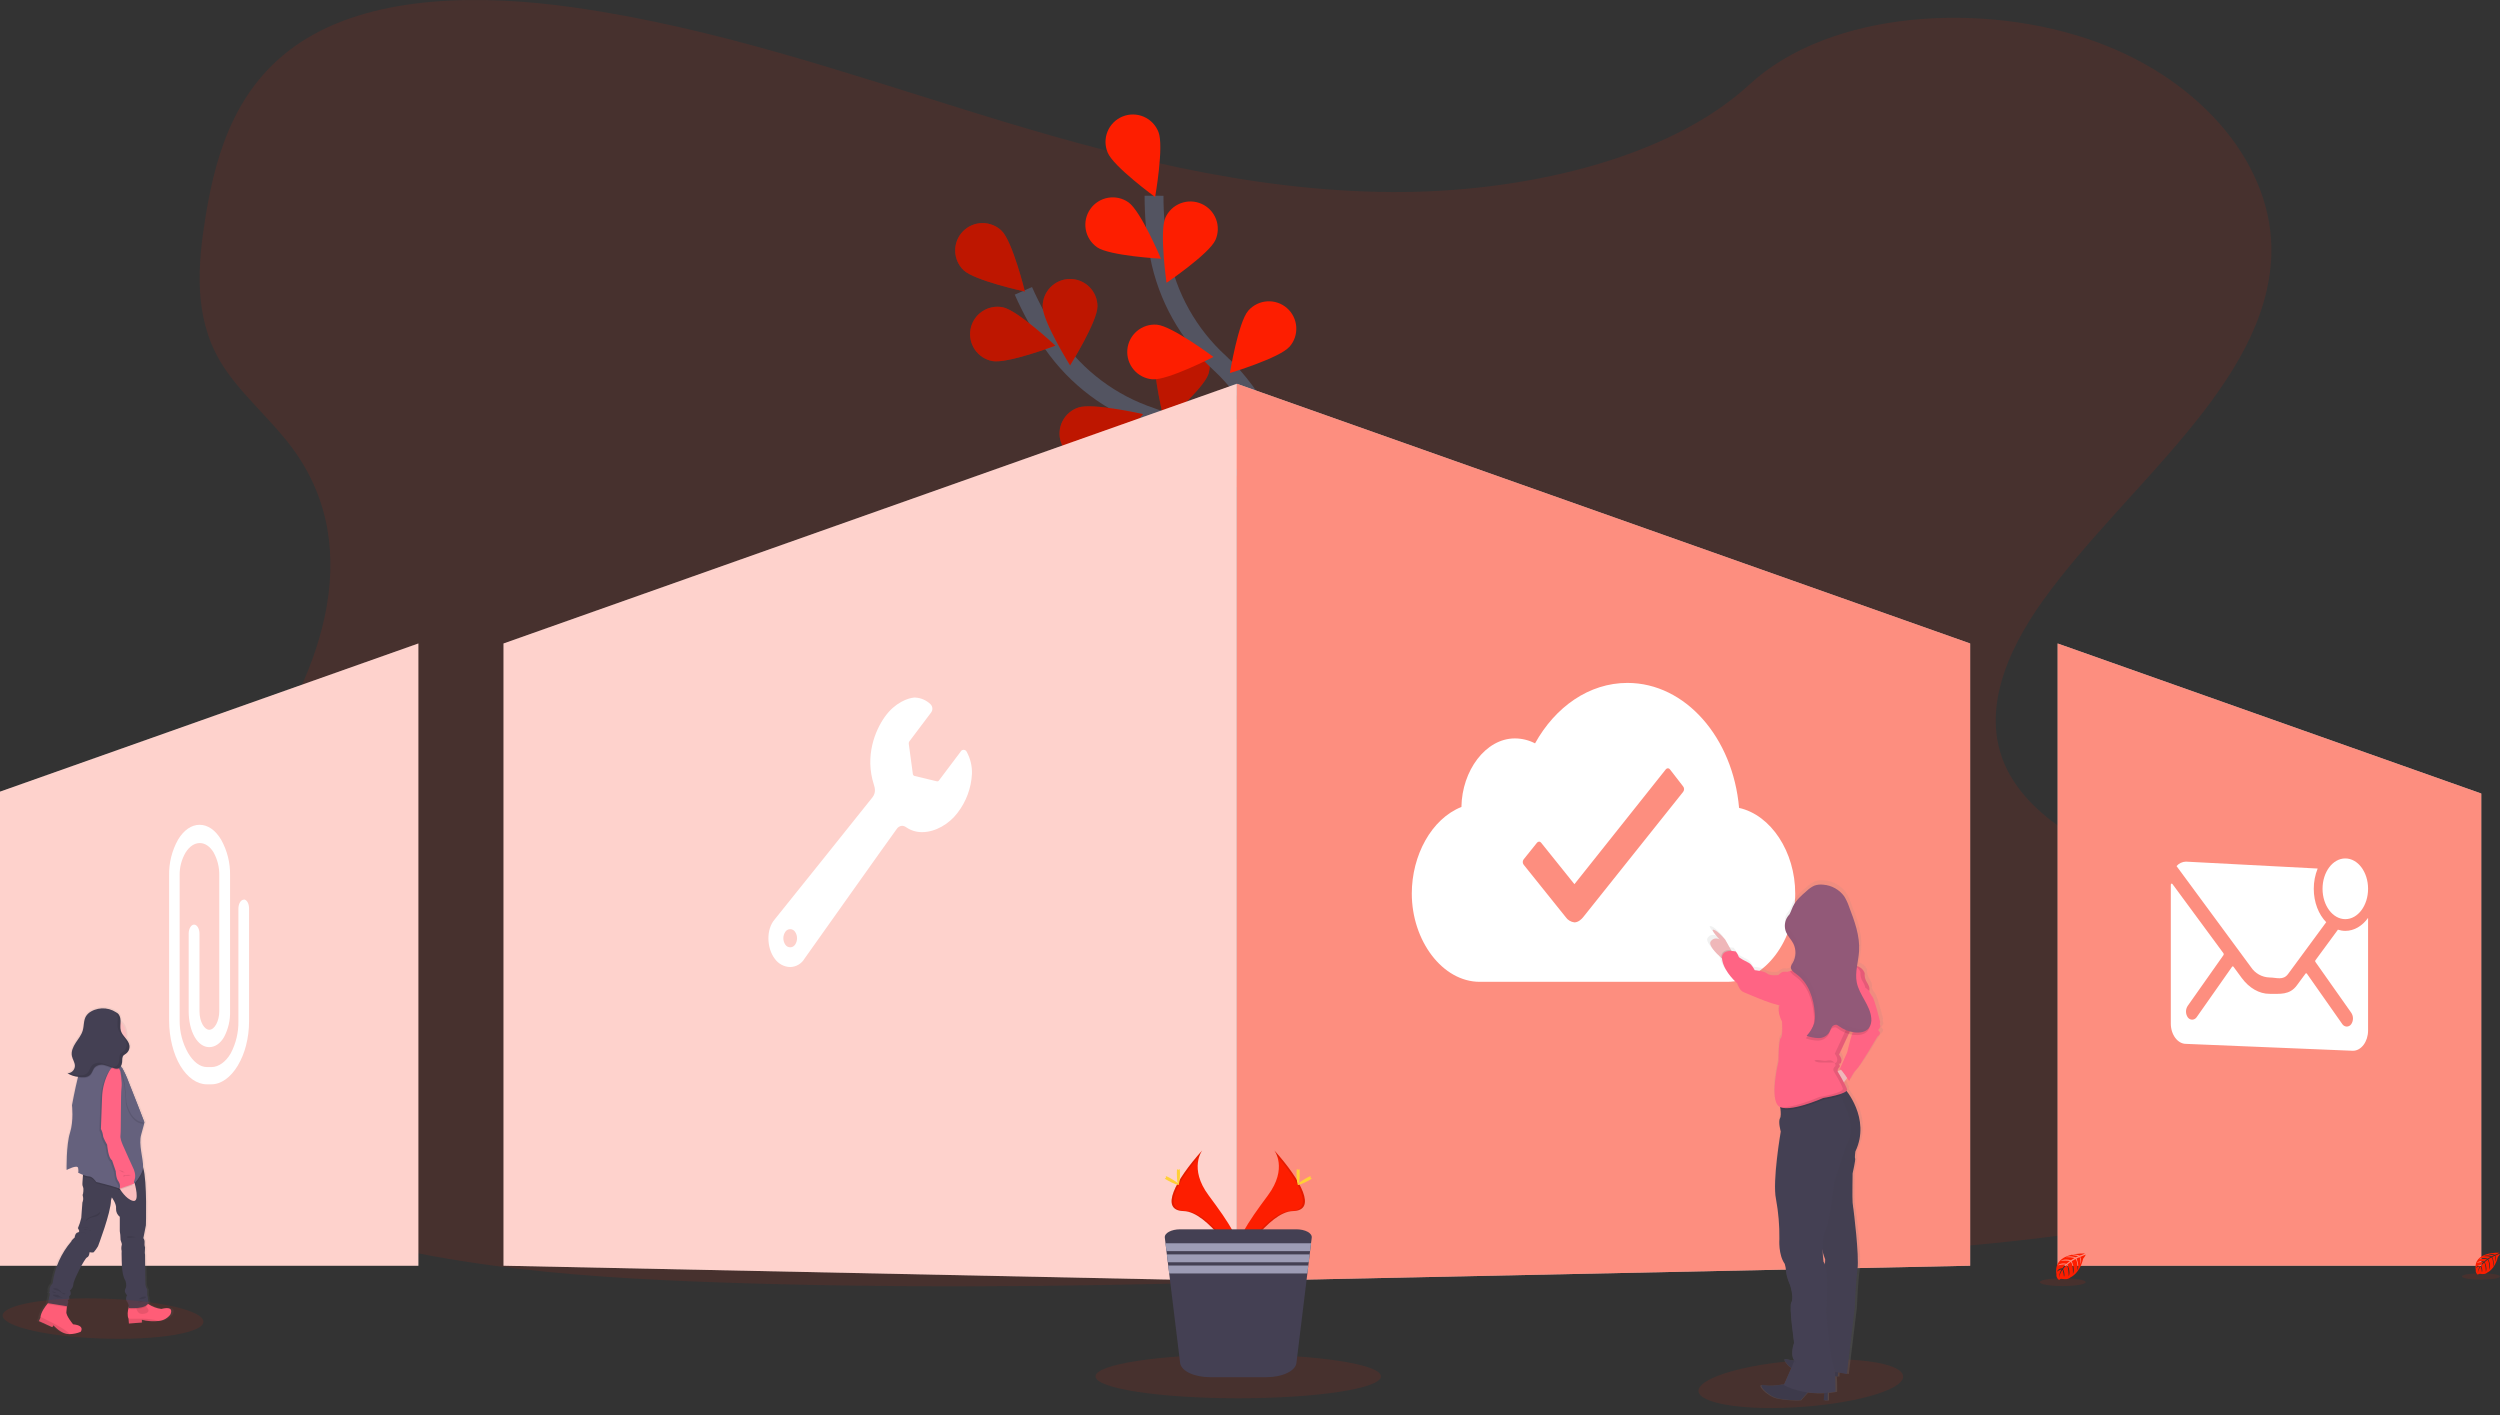<svg width="265" height="150" viewBox="0 0 265 150" fill="none" xmlns="http://www.w3.org/2000/svg">
<rect x="0" y="0" width="265" height="150" fill="#333333" stroke="none"/>
<g clip-path="url(#clip0)">
<path opacity="0.1" d="M147.538 20.357C132.249 20.269 117.594 16.362 103.584 12.036C89.574 7.71 75.688 2.891 60.714 0.773C51.083 -0.583 40.108 -0.542 32.488 4.087C25.156 8.542 22.931 15.979 21.806 22.858C20.957 28.033 20.518 33.469 23.299 38.229C25.229 41.533 28.579 44.268 30.929 47.421C39.101 58.388 33.857 72.284 25.561 83.388C21.657 88.598 17.129 93.587 14.162 99.102C11.195 104.616 9.914 110.889 12.759 116.372C15.579 121.808 22.084 125.785 29.092 128.525C43.327 134.086 59.972 135.372 76.183 135.935C112.078 137.185 148.089 135.394 184.003 133.605C197.296 132.942 210.645 132.273 223.684 130.189C230.926 129.028 238.39 127.278 243.572 123.372C250.16 118.409 251.624 110.245 246.988 104.34C239.219 94.432 218.348 92.428 212.829 81.727C209.789 75.834 212.599 69.122 216.674 63.49C225.414 51.41 240.291 40.635 240.759 27.059C241.081 17.734 233.581 8.584 222.227 4.45C210.311 0.102 193.987 1.078 185.467 8.935C176.703 17.024 161.048 20.435 147.538 20.357Z" fill="#FD1E00"/>
<path d="M138.844 59.521C138.844 59.521 132.139 47.64 122.037 44.217C117.792 42.807 114.119 40.059 111.568 36.385C110.37 34.631 109.336 32.772 108.479 30.829" stroke="#535461" stroke-width="2" stroke-miterlimit="10"/>
<path d="M102.13 28.633C103.279 29.75 108.64 30.905 108.64 30.905C108.64 30.905 107.325 25.583 106.175 24.465C105.623 23.929 104.88 23.634 104.109 23.646C103.339 23.657 102.605 23.974 102.069 24.526C101.532 25.079 101.237 25.822 101.249 26.592C101.26 27.363 101.577 28.096 102.13 28.633V28.633Z" fill="#FD1E00"/>
<path d="M105.172 38.271C106.746 38.583 111.875 36.639 111.875 36.639C111.875 36.639 107.856 32.881 106.292 32.569C105.536 32.42 104.752 32.578 104.112 33.008C103.472 33.438 103.03 34.104 102.881 34.86C102.733 35.616 102.891 36.4 103.32 37.04C103.75 37.68 104.416 38.122 105.172 38.271V38.271Z" fill="#FD1E00"/>
<path d="M116.201 48.687C117.716 48.163 121.162 43.898 121.162 43.898C121.162 43.898 115.818 42.678 114.303 43.2C113.938 43.32 113.6 43.512 113.31 43.765C113.019 44.017 112.782 44.325 112.611 44.669C112.44 45.014 112.34 45.389 112.316 45.773C112.292 46.157 112.344 46.542 112.47 46.906C112.595 47.27 112.792 47.605 113.049 47.891C113.305 48.178 113.616 48.411 113.963 48.577C114.31 48.743 114.687 48.838 115.071 48.857C115.455 48.876 115.839 48.818 116.201 48.687V48.687Z" fill="#FD1E00"/>
<path d="M126.332 54.694C127.913 54.433 132.029 50.81 132.029 50.81C132.029 50.81 126.968 48.702 125.385 48.963C124.625 49.088 123.946 49.511 123.497 50.137C123.048 50.763 122.867 51.542 122.992 52.302C123.118 53.062 123.54 53.741 124.167 54.19C124.793 54.638 125.572 54.82 126.332 54.694Z" fill="#FD1E00"/>
<path d="M116.331 32.474C116.331 34.079 113.429 38.73 113.429 38.73C113.429 38.73 110.523 34.081 110.523 32.476C110.523 31.706 110.829 30.967 111.374 30.423C111.918 29.878 112.657 29.572 113.427 29.572C114.197 29.572 114.936 29.878 115.48 30.423C116.025 30.967 116.331 31.706 116.331 32.476V32.474Z" fill="#FD1E00"/>
<path d="M128.089 39.647C127.601 41.179 123.453 44.749 123.453 44.749C123.453 44.749 122.072 39.442 122.55 37.917C122.78 37.182 123.293 36.568 123.975 36.211C124.658 35.854 125.454 35.783 126.189 36.013C126.924 36.243 127.538 36.755 127.895 37.438C128.252 38.12 128.324 38.917 128.093 39.652L128.089 39.647Z" fill="#FD1E00"/>
<path d="M138.559 48.187C138.346 49.778 134.847 54.001 134.847 54.001C134.847 54.001 132.59 49.004 132.803 47.413C132.905 46.65 133.307 45.959 133.919 45.492C134.531 45.025 135.304 44.82 136.067 44.922C136.831 45.025 137.522 45.426 137.989 46.039C138.456 46.651 138.661 47.424 138.559 48.187V48.187Z" fill="#FD1E00"/>
<path opacity="0.25" d="M102.13 28.633C103.279 29.75 108.64 30.905 108.64 30.905C108.64 30.905 107.325 25.583 106.175 24.465C105.623 23.929 104.88 23.634 104.109 23.646C103.339 23.657 102.605 23.974 102.069 24.526C101.532 25.079 101.237 25.822 101.249 26.592C101.26 27.363 101.577 28.096 102.13 28.633V28.633Z" fill="black"/>
<path opacity="0.25" d="M105.172 38.271C106.746 38.583 111.875 36.639 111.875 36.639C111.875 36.639 107.856 32.881 106.292 32.569C105.536 32.42 104.752 32.578 104.112 33.008C103.472 33.438 103.03 34.104 102.881 34.86C102.733 35.616 102.891 36.4 103.32 37.04C103.75 37.68 104.416 38.122 105.172 38.271V38.271Z" fill="black"/>
<path opacity="0.25" d="M116.201 48.687C117.716 48.163 121.162 43.898 121.162 43.898C121.162 43.898 115.818 42.678 114.303 43.2C113.938 43.32 113.6 43.512 113.31 43.765C113.019 44.017 112.782 44.325 112.611 44.669C112.44 45.014 112.34 45.389 112.316 45.773C112.292 46.157 112.344 46.542 112.47 46.906C112.595 47.27 112.792 47.605 113.049 47.891C113.305 48.178 113.616 48.411 113.963 48.577C114.31 48.743 114.687 48.838 115.071 48.857C115.455 48.876 115.839 48.818 116.201 48.687V48.687Z" fill="black"/>
<path opacity="0.25" d="M126.332 54.694C127.913 54.433 132.029 50.81 132.029 50.81C132.029 50.81 126.968 48.702 125.385 48.963C124.625 49.088 123.946 49.511 123.497 50.137C123.048 50.763 122.867 51.542 122.992 52.302C123.118 53.062 123.54 53.741 124.167 54.19C124.793 54.638 125.572 54.82 126.332 54.694Z" fill="black"/>
<path opacity="0.25" d="M116.331 32.474C116.331 34.079 113.429 38.73 113.429 38.73C113.429 38.73 110.523 34.081 110.523 32.476C110.523 31.706 110.829 30.967 111.374 30.423C111.918 29.878 112.657 29.572 113.427 29.572C114.197 29.572 114.936 29.878 115.48 30.423C116.025 30.967 116.331 31.706 116.331 32.476V32.474Z" fill="black"/>
<path opacity="0.25" d="M128.089 39.647C127.601 41.179 123.453 44.749 123.453 44.749C123.453 44.749 122.072 39.442 122.55 37.917C122.78 37.182 123.293 36.568 123.975 36.211C124.658 35.854 125.454 35.783 126.189 36.013C126.924 36.243 127.538 36.755 127.895 37.438C128.252 38.12 128.324 38.917 128.093 39.652L128.089 39.647Z" fill="black"/>
<path opacity="0.25" d="M138.559 48.187C138.346 49.778 134.847 54.001 134.847 54.001C134.847 54.001 132.59 49.004 132.803 47.413C132.905 46.65 133.307 45.959 133.919 45.492C134.531 45.025 135.304 44.82 136.067 44.922C136.831 45.025 137.522 45.426 137.989 46.039C138.456 46.651 138.661 47.424 138.559 48.187V48.187Z" fill="black"/>
<path d="M138.461 59.286C138.461 59.286 137.144 45.706 129.299 38.483C125.988 35.475 123.743 31.474 122.899 27.081C122.516 24.993 122.324 22.873 122.328 20.75" stroke="#535461" stroke-width="2" stroke-miterlimit="10"/>
<path d="M117.412 16.167C118.009 17.656 122.443 20.884 122.443 20.884C122.443 20.884 123.397 15.484 122.797 13.996C122.658 13.636 122.45 13.308 122.183 13.03C121.917 12.752 121.598 12.529 121.244 12.376C120.891 12.222 120.511 12.14 120.126 12.135C119.74 12.13 119.358 12.201 119.001 12.345C118.643 12.49 118.318 12.703 118.045 12.974C117.771 13.245 117.554 13.568 117.406 13.924C117.258 14.279 117.182 14.661 117.183 15.046C117.184 15.431 117.262 15.812 117.412 16.167Z" fill="#FD1E00"/>
<path d="M116.279 26.203C117.592 27.125 123.064 27.423 123.064 27.423C123.064 27.423 120.932 22.372 119.622 21.45C118.992 21.006 118.211 20.832 117.453 20.964C116.694 21.096 116.018 21.524 115.575 22.154C115.132 22.784 114.957 23.564 115.089 24.323C115.221 25.082 115.649 25.757 116.279 26.2V26.203Z" fill="#FD1E00"/>
<path d="M122.15 40.206C123.748 40.34 128.626 37.834 128.626 37.834C128.626 37.834 124.234 34.552 122.635 34.418C121.868 34.353 121.106 34.596 120.518 35.093C119.929 35.59 119.562 36.3 119.498 37.068C119.433 37.836 119.676 38.597 120.173 39.186C120.67 39.774 121.38 40.141 122.147 40.206H122.15Z" fill="#FD1E00"/>
<path d="M128.977 49.8C130.529 50.202 135.76 48.558 135.76 48.558C135.76 48.558 131.985 44.581 130.433 44.166C130.058 44.047 129.663 44.007 129.271 44.046C128.879 44.085 128.5 44.203 128.155 44.394C127.811 44.584 127.508 44.843 127.267 45.154C127.025 45.464 126.85 45.821 126.75 46.202C126.651 46.583 126.63 46.98 126.689 47.369C126.748 47.758 126.885 48.132 127.093 48.466C127.3 48.8 127.574 49.089 127.896 49.315C128.219 49.54 128.584 49.698 128.969 49.778L128.977 49.8Z" fill="#FD1E00"/>
<path d="M128.84 25.434C128.191 26.898 123.652 29.977 123.652 29.977C123.652 29.977 122.879 24.551 123.528 23.084C123.84 22.38 124.418 21.828 125.137 21.551C125.855 21.273 126.654 21.292 127.359 21.604C128.063 21.915 128.615 22.494 128.893 23.212C129.17 23.93 129.151 24.73 128.84 25.434V25.434Z" fill="#FD1E00"/>
<path d="M136.68 36.758C135.621 37.961 130.37 39.54 130.37 39.54C130.37 39.54 131.256 34.13 132.322 32.925C132.574 32.638 132.879 32.404 133.222 32.236C133.564 32.067 133.936 31.968 134.317 31.943C134.697 31.918 135.079 31.969 135.44 32.092C135.801 32.215 136.135 32.407 136.421 32.659C136.708 32.911 136.942 33.216 137.111 33.559C137.279 33.901 137.378 34.273 137.403 34.654C137.428 35.034 137.377 35.416 137.255 35.777C137.132 36.138 136.939 36.471 136.687 36.758H136.68Z" fill="#FD1E00"/>
<path d="M142.792 48.807C141.953 50.173 137.043 52.618 137.043 52.618C137.043 52.618 137.002 47.135 137.841 45.767C138.255 45.133 138.9 44.687 139.638 44.521C140.376 44.356 141.15 44.485 141.794 44.88C142.439 45.276 142.904 45.908 143.09 46.641C143.276 47.374 143.169 48.151 142.792 48.807V48.807Z" fill="#FD1E00"/>
<path opacity="0.1" d="M201.666 145.642C202.386 147.106 197.293 148.679 190.986 149.133C185.335 149.541 180.689 148.877 180.101 147.686C179.513 146.496 183.112 145.051 188.641 144.4C194.812 143.677 200.946 144.192 201.666 145.642Z" fill="#FD1E00"/>
<path d="M53.374 68.209L131.107 40.679V135.787L53.374 134.166V68.209Z" fill="white"/>
<path opacity="0.2" d="M53.374 68.209L131.107 40.679V135.787L53.374 134.166V68.209Z" fill="#FD1E00"/>
<path d="M0 83.915L44.346 68.209V134.166H0V83.915Z" fill="white"/>
<path opacity="0.2" d="M0 83.915L44.346 68.209V134.166H0V83.915Z" fill="#FD1E00"/>
<path d="M131.107 40.679L208.837 68.209V134.166L131.107 135.787V40.679Z" fill="white"/>
<path opacity="0.5" d="M131.107 40.679L208.837 68.209V134.166L131.107 135.787V40.679Z" fill="#FD1E00"/>
<path d="M263.014 84.113L218.109 68.209V134.166H263.014V84.113Z" fill="white"/>
<path opacity="0.5" d="M263.014 84.113L218.109 68.209V134.166H263.014V84.113Z" fill="#FD1E00"/>
<path d="M25.842 95.366C25.527 95.366 25.271 95.796 25.271 96.325V108.261C25.288 109.439 25.01 110.602 24.463 111.646C23.953 112.541 23.172 113.11 22.426 113.11H21.938C21.206 113.11 20.488 112.563 19.927 111.599C19.342 110.559 19.037 109.384 19.042 108.191V92.79C19.026 91.938 19.246 91.099 19.676 90.364C20.083 89.72 20.618 89.364 21.179 89.364C21.74 89.364 22.255 89.72 22.643 90.359C23.054 91.106 23.262 91.947 23.243 92.799V107.18C23.243 108.23 22.755 109.157 22.179 109.157C21.691 109.157 21.145 108.366 21.145 107.18V98.968C21.145 98.441 20.889 98.009 20.574 98.009C20.259 98.009 20 98.441 20 98.968V107.171C20 109.352 20.937 110.997 22.179 110.997C22.785 110.997 23.343 110.621 23.746 109.935C24.196 109.085 24.417 108.132 24.387 107.171V92.79C24.413 91.463 24.083 90.153 23.433 88.995C22.828 87.983 22.021 87.429 21.16 87.429C20.298 87.429 19.491 87.983 18.878 88.995C18.227 90.155 17.898 91.467 17.927 92.797V108.195C17.927 109.96 18.375 111.751 19.122 112.985C19.869 114.22 20.879 114.937 21.913 114.937H22.414C23.426 114.937 24.441 114.22 25.198 112.966C25.589 112.303 25.884 111.589 26.074 110.843C26.292 109.998 26.402 109.129 26.401 108.256V96.301C26.401 95.771 26.157 95.342 25.832 95.342L25.842 95.366Z" fill="white"/>
<path d="M135.079 121.942C135.079 121.942 136.526 123.836 134.41 126.693C132.295 129.55 130.548 131.966 131.256 133.742C131.256 133.742 134.447 128.435 137.043 128.374C139.639 128.313 137.934 125.134 135.079 121.942Z" fill="#FD1E00"/>
<path opacity="0.1" d="M135.079 121.942C135.205 122.126 135.304 122.326 135.374 122.538C137.907 125.514 139.256 128.291 136.821 128.362C134.552 128.428 131.832 132.483 131.18 133.508C131.2 133.591 131.225 133.672 131.256 133.752C131.256 133.752 134.447 128.445 137.043 128.384C139.64 128.323 137.934 125.134 135.079 121.942Z" fill="black"/>
<path d="M137.768 124.355C137.768 125.022 137.692 125.561 137.6 125.561C137.507 125.561 137.434 125.022 137.434 124.355C137.434 123.689 137.526 124.002 137.619 124.002C137.712 124.002 137.768 123.689 137.768 124.355Z" fill="#FFD037"/>
<path d="M138.69 125.151C138.107 125.468 137.597 125.661 137.553 125.58C137.509 125.5 137.946 125.175 138.529 124.848C139.112 124.521 138.883 124.763 138.927 124.848C138.971 124.934 139.276 124.831 138.69 125.151Z" fill="#FFD037"/>
<path d="M127.435 121.942C127.435 121.942 125.988 123.836 128.104 126.693C130.219 129.55 131.961 131.966 131.256 133.742C131.256 133.742 128.067 128.435 125.468 128.374C122.87 128.313 124.578 125.134 127.435 121.942Z" fill="#FD1E00"/>
<path opacity="0.1" d="M127.435 121.942C127.309 122.126 127.21 122.326 127.14 122.538C124.605 125.514 123.255 128.291 125.693 128.362C127.96 128.428 130.683 132.483 131.334 133.508C131.313 133.591 131.287 133.672 131.256 133.752C131.256 133.752 128.067 128.445 125.468 128.384C122.87 128.323 124.578 125.134 127.435 121.942Z" fill="black"/>
<path d="M124.746 124.355C124.746 125.022 124.819 125.561 124.912 125.561C125.005 125.561 125.08 125.022 125.08 124.355C125.08 123.689 124.985 124.002 124.895 124.002C124.805 124.002 124.746 123.689 124.746 124.355Z" fill="#FFD037"/>
<path d="M123.821 125.151C124.406 125.468 124.916 125.661 124.96 125.58C125.004 125.5 124.567 125.175 123.984 124.848C123.401 124.521 123.63 124.763 123.586 124.848C123.543 124.934 123.228 124.831 123.821 125.151Z" fill="#FFD037"/>
<path opacity="0.1" d="M131.255 148.216C139.61 148.216 146.383 147.177 146.383 145.895C146.383 144.614 139.61 143.575 131.255 143.575C122.9 143.575 116.127 144.614 116.127 145.895C116.127 147.177 122.9 148.216 131.255 148.216Z" fill="#FD1E00"/>
<path d="M139.044 131.192L138.971 131.783L138.869 132.617L138.827 132.964L138.725 133.801L138.681 134.147L138.581 134.981L137.422 144.473C137.319 145.32 135.936 145.981 134.264 145.981H128.25C126.579 145.981 125.198 145.32 125.093 144.473L123.934 134.981L123.831 134.147L123.79 133.801L123.687 132.964L123.643 132.617L123.543 131.783L123.47 131.192C123.411 130.704 124.161 130.306 125.107 130.306H137.41C138.356 130.306 139.103 130.712 139.044 131.192Z" fill="#444053"/>
<path d="M138.971 131.783L138.868 132.617H123.643L123.543 131.783H138.971Z" fill="#9D9CB5"/>
<path d="M138.827 132.966L138.725 133.801H123.789L123.687 132.966H138.827Z" fill="#9D9CB5"/>
<path d="M138.681 134.149L138.581 134.984H123.934L123.831 134.149H138.681Z" fill="#9D9CB5"/>
<path d="M101.845 79.653L99.514 82.749C99.495 82.778 99.468 82.8 99.435 82.814C99.403 82.827 99.368 82.831 99.334 82.825L96.926 82.249C96.88 82.232 96.84 82.202 96.811 82.163C96.782 82.124 96.764 82.078 96.76 82.029L96.33 78.84C96.317 78.755 96.337 78.668 96.386 78.596L98.712 75.505C98.799 75.381 98.841 75.231 98.831 75.079C98.821 74.928 98.76 74.785 98.658 74.673C98.218 74.233 97.63 73.972 97.008 73.941C96.975 73.937 96.94 73.937 96.906 73.941C96.257 73.99 94.866 74.47 93.793 75.981C92.751 77.445 91.66 80.143 92.626 83.159C92.741 83.522 92.87 84.003 92.485 84.513C92.099 85.023 82.127 97.445 82.127 97.445C81.193 98.511 81.261 100.483 82.127 101.63C82.311 101.891 82.554 102.107 82.835 102.259C83.117 102.412 83.43 102.497 83.75 102.508C84.061 102.502 84.366 102.416 84.635 102.259C84.904 102.101 85.127 101.877 85.284 101.608C85.284 101.608 94.591 88.481 95.044 87.883C95.105 87.783 95.19 87.699 95.29 87.638C95.39 87.578 95.503 87.542 95.62 87.534C95.781 87.542 95.936 87.599 96.064 87.697C96.559 88.035 97.146 88.213 97.745 88.207C99.136 88.207 100.598 87.353 101.491 86.172C102.412 84.985 102.947 83.544 103.026 82.044C103.056 81.225 102.865 80.413 102.472 79.694C102.446 79.635 102.404 79.585 102.352 79.547C102.3 79.51 102.238 79.487 102.174 79.481C102.11 79.476 102.045 79.488 101.987 79.516C101.93 79.544 101.88 79.587 101.845 79.641V79.653ZM84.277 100.136C84.221 100.222 84.144 100.292 84.054 100.341C83.964 100.389 83.863 100.415 83.761 100.415C83.658 100.415 83.558 100.389 83.468 100.341C83.377 100.292 83.301 100.222 83.245 100.136C83.108 99.934 83.035 99.697 83.035 99.453C83.035 99.21 83.108 98.972 83.245 98.77C83.301 98.684 83.377 98.614 83.468 98.565C83.558 98.517 83.658 98.491 83.761 98.491C83.863 98.491 83.964 98.517 84.054 98.565C84.144 98.614 84.221 98.684 84.277 98.77C84.413 98.971 84.487 99.209 84.487 99.453C84.488 99.696 84.415 99.934 84.279 100.136H84.277Z" fill="white"/>
<path d="M184.342 85.638C183.698 78.191 178.649 72.389 172.508 72.389C168.443 72.389 164.864 74.924 162.714 78.796C162.054 78.454 161.322 78.274 160.579 78.272C157.475 78.272 154.967 81.688 154.911 85.538C151.739 86.797 149.65 90.662 149.65 94.717C149.65 99.687 152.881 104.074 156.863 104.074H183.078C187.062 104.074 190.293 99.682 190.293 94.717C190.293 90.291 187.721 86.389 184.342 85.638V85.638ZM178.42 83.93L167.809 97.228C167.672 97.396 167.321 97.772 166.886 97.772C166.7 97.75 166.521 97.689 166.361 97.591C166.201 97.494 166.064 97.364 165.959 97.208L161.506 91.657C161.445 91.576 161.411 91.477 161.411 91.376C161.411 91.274 161.445 91.175 161.506 91.094L162.919 89.332C162.944 89.296 162.978 89.267 163.016 89.246C163.055 89.226 163.097 89.214 163.141 89.213C163.185 89.214 163.228 89.225 163.266 89.246C163.305 89.267 163.338 89.296 163.363 89.332L166.889 93.724L176.571 81.556C176.596 81.521 176.63 81.492 176.668 81.471C176.706 81.45 176.749 81.439 176.793 81.436C176.837 81.437 176.88 81.448 176.919 81.468C176.957 81.489 176.99 81.519 177.015 81.556L178.403 83.349C178.471 83.428 178.51 83.529 178.513 83.633C178.516 83.737 178.483 83.84 178.42 83.923V83.93Z" fill="white"/>
<path d="M248.603 97.43C249.936 97.43 251.016 95.989 251.016 94.212C251.016 92.435 249.936 90.994 248.603 90.994C247.27 90.994 246.19 92.435 246.19 94.212C246.19 95.989 247.27 97.43 248.603 97.43Z" fill="white"/>
<path d="M248.603 98.672C248.337 98.671 248.073 98.628 247.82 98.545L245.439 101.783C245.419 101.81 245.408 101.843 245.408 101.877C245.408 101.911 245.419 101.944 245.439 101.971L249.223 107.339C249.348 107.521 249.415 107.736 249.415 107.956C249.415 108.177 249.348 108.392 249.223 108.574C249.17 108.647 249.1 108.707 249.02 108.749C248.939 108.792 248.85 108.815 248.759 108.818C248.669 108.815 248.58 108.792 248.5 108.75C248.42 108.707 248.351 108.647 248.298 108.574L244.529 103.206C244.521 103.194 244.51 103.184 244.497 103.177C244.484 103.17 244.47 103.166 244.455 103.166C244.441 103.166 244.427 103.17 244.414 103.177C244.401 103.184 244.39 103.194 244.382 103.206L243.462 104.455C242.694 105.494 241.674 105.338 240.576 105.346C239.478 105.353 238.412 104.728 237.631 103.674L236.748 102.474C236.74 102.462 236.729 102.452 236.716 102.445C236.703 102.438 236.689 102.434 236.674 102.434C236.66 102.434 236.646 102.438 236.633 102.445C236.62 102.452 236.609 102.462 236.601 102.474L232.831 107.842C232.778 107.915 232.708 107.975 232.628 108.017C232.548 108.06 232.459 108.083 232.368 108.086C232.277 108.083 232.189 108.06 232.109 108.018C232.029 107.975 231.96 107.915 231.907 107.842C231.782 107.66 231.715 107.445 231.715 107.224C231.715 107.004 231.782 106.789 231.907 106.607L235.691 101.239C235.708 101.211 235.717 101.178 235.717 101.145C235.717 101.112 235.708 101.08 235.691 101.051L230.277 93.702C230.211 93.614 230.106 93.675 230.106 93.795V108.503C230.106 109.684 230.838 110.65 231.714 110.65L249.409 111.382C250.294 111.382 251.016 110.406 251.016 109.235V97.296C250.409 98.143 249.555 98.672 248.603 98.672Z" fill="white"/>
<path d="M245.26 94.212C245.258 93.476 245.398 92.747 245.673 92.065L231.709 91.333C231.519 91.338 231.333 91.382 231.161 91.463C230.99 91.544 230.837 91.66 230.713 91.804L238.602 102.515C238.817 102.842 239.108 103.113 239.45 103.304C239.792 103.495 240.174 103.601 240.566 103.613C241.298 103.613 242.01 103.957 242.533 103.247L246.578 97.752C245.775 96.935 245.26 95.654 245.26 94.212V94.212Z" fill="white"/>
<path d="M264.946 132.79C264.946 132.79 262.094 132.62 262.431 134.615C262.413 134.716 262.426 134.82 262.47 134.912C262.514 135.005 262.585 135.081 262.675 135.13C262.675 135.13 262.675 134.981 262.968 135.033C263.07 135.049 263.174 135.054 263.278 135.047C263.417 135.037 263.549 134.982 263.656 134.891V134.891C263.656 134.891 264.456 134.559 264.768 133.249C264.768 133.249 265 132.964 264.99 132.89L264.502 133.095C264.594 133.296 264.607 133.523 264.537 133.732C264.537 133.732 264.522 133.108 264.429 133.122C264.41 133.122 264.185 133.244 264.185 133.244C264.185 133.244 264.468 133.847 264.256 134.286C264.256 134.286 264.337 133.554 264.097 133.288L263.758 133.486C263.758 133.486 264.09 134.108 263.866 134.618C263.866 134.618 263.924 133.837 263.688 133.532L263.38 133.776C263.38 133.776 263.692 134.393 263.502 134.816C263.502 134.816 263.478 133.905 263.314 133.84C263.198 133.938 263.094 134.05 263.004 134.174C263.004 134.174 263.217 134.62 263.085 134.855C263.085 134.855 263.004 134.249 262.938 134.247C262.799 134.452 262.698 134.681 262.643 134.923C262.657 134.668 262.737 134.422 262.875 134.208C262.721 134.237 262.578 134.311 262.465 134.42C262.465 134.42 262.507 134.137 262.953 134.11C263.033 133.993 263.127 133.885 263.231 133.788C262.997 133.768 262.761 133.796 262.538 133.869C262.538 133.869 262.782 133.6 263.312 133.722L263.614 133.478C263.346 133.435 263.073 133.435 262.804 133.478C262.804 133.478 263.082 133.234 263.695 133.415L264.027 133.217C263.773 133.161 263.513 133.138 263.253 133.149C263.534 133.044 263.845 133.049 264.122 133.164L264.366 133.059C264.366 133.059 264.01 132.988 263.907 132.978C263.805 132.968 263.797 132.937 263.797 132.937C264.022 132.9 264.253 132.926 264.463 133.012C264.631 132.953 264.792 132.878 264.946 132.79Z" fill="#FD1E00"/>
<path opacity="0.1" d="M262.982 135.645C264.097 135.645 265 135.492 265 135.304C265 135.115 264.097 134.962 262.982 134.962C261.868 134.962 260.964 135.115 260.964 135.304C260.964 135.492 261.868 135.645 262.982 135.645Z" fill="#FD1E00"/>
<path d="M221.017 132.873C221.017 132.873 217.577 132.666 217.982 135.069C217.961 135.192 217.979 135.317 218.034 135.429C218.089 135.54 218.177 135.631 218.287 135.689C218.287 135.689 218.287 135.511 218.641 135.572C218.764 135.593 218.889 135.599 219.014 135.589C219.183 135.578 219.344 135.512 219.473 135.401V135.401C219.473 135.401 220.449 135.001 220.815 133.42C220.815 133.42 221.095 133.076 221.083 132.986L220.502 133.23C220.613 133.47 220.628 133.744 220.544 133.996C220.544 133.996 220.527 133.244 220.414 133.264C220.393 133.264 220.112 133.408 220.112 133.408C220.112 133.408 220.454 134.14 220.197 134.669C220.197 134.669 220.295 133.769 220.005 133.449L219.597 133.693C219.597 133.693 219.995 134.447 219.726 135.064C219.726 135.064 219.795 134.12 219.512 133.752L219.141 134.042C219.141 134.042 219.517 134.774 219.287 135.294C219.287 135.294 219.258 134.196 219.06 134.113C218.92 134.231 218.794 134.366 218.687 134.515C218.687 134.515 218.931 135.055 218.785 135.34C218.785 135.34 218.687 134.608 218.607 134.608C218.439 134.856 218.318 135.134 218.25 135.426C218.266 135.118 218.362 134.821 218.528 134.562C218.346 134.595 218.177 134.68 218.04 134.806C218.04 134.806 218.092 134.462 218.616 134.432C218.713 134.29 218.826 134.159 218.953 134.042C218.67 134.018 218.386 134.051 218.116 134.14C218.116 134.14 218.394 133.815 219.048 133.962L219.414 133.664C219.091 133.611 218.761 133.611 218.438 133.664C218.438 133.664 218.772 133.378 219.514 133.586L219.912 133.342C219.605 133.274 219.291 133.247 218.977 133.261C218.977 133.261 219.346 133.061 220.029 133.276L220.312 133.149C220.312 133.149 219.885 133.066 219.758 133.051C219.631 133.037 219.626 133.003 219.626 133.003C219.898 132.958 220.177 132.989 220.432 133.093C220.633 133.038 220.829 132.964 221.017 132.873V132.873Z" fill="#FD1E00"/>
<path opacity="0.1" d="M218.648 136.321C219.993 136.321 221.083 136.136 221.083 135.909C221.083 135.681 219.993 135.496 218.648 135.496C217.303 135.496 216.213 135.681 216.213 135.909C216.213 136.136 217.303 136.321 218.648 136.321Z" fill="#FD1E00"/>
<path d="M199.433 108.82C199.433 108.82 199.714 108.549 199.621 108.366C199.594 108.31 199.58 108.247 199.58 108.184C199.58 108.122 199.594 108.059 199.621 108.003C199.621 108.003 198.992 105.529 198.757 105.28C198.604 105.098 198.485 104.89 198.408 104.665C198.433 104.617 198.445 104.563 198.443 104.509C198.432 104.259 198.347 104.019 198.199 103.818C198.016 103.548 197.915 103.23 197.908 102.903C197.906 102.863 197.906 102.822 197.908 102.781V102.781C197.838 102.598 197.725 102.434 197.578 102.303C197.431 102.173 197.255 102.08 197.064 102.032C197.144 101.508 197.254 100.983 197.288 100.456C197.398 98.804 196.783 97.201 196.178 95.654C196.046 95.271 195.868 94.904 195.649 94.563C195.378 94.207 195.035 93.912 194.642 93.697C194.25 93.483 193.816 93.354 193.37 93.319C193.042 93.278 192.708 93.31 192.394 93.414C192.084 93.553 191.799 93.744 191.552 93.978C191.291 94.197 191.03 94.422 190.788 94.661L190.759 94.69L190.674 94.781L190.64 94.815L190.559 94.905L190.53 94.937C190.496 94.978 190.459 95.02 190.425 95.064C190.393 95.105 190.361 95.144 190.332 95.186L190.303 95.227L190.239 95.317L190.21 95.364C190.188 95.395 190.171 95.427 190.152 95.459L190.125 95.503C190.1 95.549 190.073 95.596 190.049 95.644L189.961 95.84V95.866L189.91 95.996C189.844 96.152 189.781 96.308 189.7 96.457L189.686 96.481L189.51 96.694C189.43 96.799 189.363 96.914 189.31 97.035L189.293 97.074C189.293 97.091 189.28 97.111 189.273 97.128L189.256 97.172C189.252 97.191 189.246 97.21 189.239 97.228C189.239 97.243 189.239 97.257 189.239 97.274L189.224 97.328C189.224 97.345 189.224 97.36 189.224 97.377C189.224 97.394 189.224 97.413 189.212 97.43V97.482V97.535C189.212 97.555 189.212 97.574 189.212 97.596C189.212 97.618 189.212 97.626 189.212 97.638C189.212 97.65 189.212 97.706 189.212 97.74C189.212 97.774 189.212 97.767 189.212 97.782C189.211 97.804 189.211 97.826 189.212 97.848C189.211 97.862 189.211 97.877 189.212 97.891C189.211 97.912 189.211 97.932 189.212 97.953V97.996C189.212 98.018 189.212 98.038 189.212 98.057C189.211 98.072 189.211 98.087 189.212 98.101L189.227 98.165C189.227 98.165 189.227 98.192 189.227 98.204L189.249 98.272C189.249 98.272 189.249 98.294 189.261 98.304C189.273 98.314 189.285 98.372 189.3 98.404C189.375 98.567 189.467 98.723 189.573 98.868C189.644 98.965 189.717 99.06 189.79 99.158L189.895 99.304C189.966 99.401 190.031 99.503 190.088 99.609C190.259 99.936 190.343 100.302 190.329 100.671C190.316 101.04 190.207 101.399 190.012 101.712L189.925 101.847C189.876 101.921 189.843 102.004 189.825 102.091C189.816 102.166 189.824 102.243 189.848 102.315C189.872 102.387 189.912 102.453 189.964 102.508L189.747 102.564C189.568 102.613 189.446 102.652 189.446 102.652C189.299 102.639 189.15 102.639 189.002 102.652C188.797 102.717 188.613 102.834 188.468 102.993C188.468 102.993 187.536 103.106 187.231 102.835C186.926 102.564 185.857 102.471 185.857 102.471C185.857 102.471 185.555 101.881 185.228 101.698C184.901 101.515 184.11 101.176 184.086 100.995C184.018 100.804 183.915 100.627 183.783 100.473C183.623 100.439 183.459 100.419 183.295 100.414L183.244 100.327L182.593 99.202C182.593 99.202 181.775 98.248 181.334 98.157C180.892 98.067 181.956 99.17 182.007 99.221C181.856 99.113 181.669 99.07 181.486 99.1C181.303 99.13 181.139 99.232 181.031 99.382C180.684 99.768 181.604 100.673 182.175 101.173L182.268 101.254C182.272 101.304 182.279 101.354 182.29 101.403C182.546 102.742 183.966 103.901 183.966 103.901C183.966 103.901 184.13 104.65 184.667 104.833C185.094 104.977 187.387 106.017 188.583 106.224C188.483 106.483 188.366 107.083 188.861 107.966C188.861 107.966 188.978 109.533 188.722 109.738C188.466 109.942 188.478 112.212 188.478 112.212C188.478 112.212 187.502 116.162 188.478 117.001C188.54 117.054 188.61 117.097 188.685 117.128C188.685 117.189 188.702 117.253 188.71 117.318C188.753 117.714 188.768 118.124 188.663 118.294C188.419 118.68 188.744 119.724 188.744 119.724C188.744 119.724 187.802 125.061 188.222 126.944C188.486 128.352 188.611 129.782 188.592 131.214C188.592 131.214 188.453 132.871 189.176 133.871C189.255 134.108 189.302 134.354 189.315 134.603C189.362 135.082 189.488 135.549 189.688 135.987C189.851 136.304 190.176 137.646 189.898 138.007C189.62 138.368 190.2 142.323 190.2 142.323C190.2 142.323 189.734 143.543 190.2 144.185L190.215 144.202C189.939 144.199 189.664 144.159 189.398 144.085C188.875 143.909 189.266 144.573 189.886 145.027C189.615 145.642 189.244 146.466 189.119 146.735C188.58 146.827 187.512 146.979 186.884 146.83C186.023 146.627 187.258 148.011 188.422 148.262C189.243 148.416 190.08 148.476 190.915 148.443L191.667 147.613C192.274 147.695 192.888 147.718 193.499 147.681L193.433 148.452H193.875V147.652C194.153 147.625 194.441 147.589 194.739 147.535C194.739 147.535 194.756 146.691 194.702 145.893L194.973 145.917L195.014 145.476L195.973 145.649L196.835 138.573C196.835 138.573 196.93 135.94 197.14 134.464C197.349 132.988 196.696 128.037 196.696 128.037C196.696 128.037 196.649 127.793 196.603 127.335C196.556 126.876 196.603 124.199 196.603 124.199C196.603 124.199 196.952 122.735 196.883 122.611C196.815 122.486 196.905 121.862 196.905 121.862C198.369 118.878 196.569 116.181 195.942 115.381C195.978 115.347 196 115.301 196.003 115.252C196.006 115.235 196.006 115.217 196.003 115.201C195.904 114.948 195.786 114.704 195.651 114.469L196.017 114.003C196.144 114.186 196.234 114.322 196.234 114.322C196.234 114.322 196.63 113.437 197.027 113.102C197.425 112.768 199.333 109.584 199.333 109.584C199.333 109.584 199.777 109.286 199.543 109.037C199.309 108.788 199.433 108.82 199.433 108.82ZM193.563 133.932C193.531 133.829 193.474 133.736 193.397 133.661C193.397 133.661 193.328 133.173 193.304 132.546C193.443 133.034 193.585 133.388 193.585 133.388L193.563 133.932ZM194.661 145.539C194.661 145.495 194.661 145.451 194.661 145.41H194.695L194.661 145.539ZM194.949 113.239V113.21C194.943 113.147 194.955 113.084 194.981 113.027C195.008 112.97 195.049 112.921 195.1 112.885C195.127 112.869 195.148 112.845 195.162 112.817C195.177 112.789 195.183 112.758 195.18 112.726C195.169 112.624 195.13 112.526 195.068 112.443C195.114 112.478 195.258 112.556 195.356 112.273C195.371 112.229 195.378 112.182 195.378 112.136C195.355 111.899 195.258 111.676 195.102 111.497L196.156 109.276C196.272 109.311 196.389 109.338 196.508 109.357V109.357C196.232 110.211 196.005 111.228 196.005 111.228L195.19 113.022C195.245 113.043 195.294 113.078 195.332 113.124L194.949 113.239Z" fill="url(#paint0_linear)"/>
<path d="M191.442 144.146C191.442 144.146 190.073 144.314 189.407 144.085C188.741 143.856 189.612 145.061 190.513 145.356C191.148 145.543 191.803 145.654 192.465 145.688L193.521 144.693L194.644 144.78L194.448 145.881L194.797 145.912L194.931 144.473L191.442 144.146Z" fill="#444053"/>
<path opacity="0.1" d="M191.442 144.146C191.442 144.146 190.073 144.314 189.407 144.085C188.741 143.856 189.612 145.061 190.513 145.356C191.148 145.543 191.803 145.654 192.465 145.688L193.521 144.693L194.644 144.78L194.448 145.881L194.797 145.912L194.931 144.473L191.442 144.146Z" fill="black"/>
<path d="M189.466 146.662C189.466 146.662 187.821 147.02 186.989 146.818C186.157 146.615 187.35 147.989 188.475 148.235C189.268 148.389 190.076 148.449 190.883 148.416L192.055 147.089L193.426 147.067L193.314 148.426H193.743V146.662H189.466Z" fill="#444053"/>
<path opacity="0.1" d="M189.466 146.662C189.466 146.662 187.821 147.02 186.989 146.818C186.157 146.615 187.35 147.989 188.475 148.235C189.268 148.389 190.076 148.449 190.883 148.416L192.055 147.089L193.426 147.067L193.314 148.426H193.743V146.662H189.466Z" fill="black"/>
<path d="M195.542 115.398C195.542 115.398 198.355 118.526 196.669 122.059C196.669 122.059 196.579 122.691 196.644 122.804C196.71 122.916 196.376 124.38 196.376 124.38C196.376 124.38 196.33 127.034 196.376 127.486C196.422 127.937 196.466 128.181 196.466 128.181C196.466 128.181 197.096 133.088 196.893 134.552C196.691 136.016 196.6 138.627 196.6 138.627L195.768 145.649L191.447 144.839L193.399 135.203L193.468 133.496C193.468 133.496 192.657 131.404 193.016 130.346C193.375 129.287 192.926 115.806 192.926 115.806L195.542 115.398Z" fill="#444053"/>
<path opacity="0.02" d="M195.542 115.398C195.542 115.398 198.355 118.526 196.669 122.059C196.669 122.059 196.579 122.691 196.644 122.804C196.71 122.916 196.376 124.38 196.376 124.38C196.376 124.38 196.33 127.034 196.376 127.486C196.422 127.937 196.466 128.181 196.466 128.181C196.466 128.181 197.096 133.088 196.893 134.552C196.691 136.016 196.6 138.627 196.6 138.627L195.768 145.649L191.447 144.839L193.399 135.203L193.468 133.496C193.468 133.496 192.657 131.404 193.016 130.346C193.375 129.287 192.926 115.806 192.926 115.806L195.542 115.398Z" fill="black"/>
<path d="M193.472 130.524C192.984 131.468 193.292 133.764 193.292 133.764C193.943 134.328 193.585 139.234 193.585 139.234C193.585 139.234 194.034 144.073 194.317 144.636C194.6 145.2 194.561 147.516 194.561 147.516C191.252 148.123 189.09 146.818 189.09 146.818C189.09 146.818 190.149 144.409 190.171 144.297C190.183 144.234 190.325 144.405 190.366 144.456L190.171 144.185C189.72 143.555 190.171 142.34 190.171 142.34C190.171 142.34 189.607 138.436 189.878 138.063C190.149 137.69 189.834 136.375 189.676 136.06C189.482 135.625 189.36 135.161 189.315 134.686C189.302 134.441 189.257 134.199 189.18 133.966C188.483 132.976 188.617 131.334 188.617 131.334C188.635 129.915 188.515 128.498 188.258 127.103C187.853 125.234 188.763 119.944 188.763 119.944C188.763 119.944 188.461 118.909 188.685 118.526C188.788 118.356 188.773 117.95 188.729 117.55C188.675 117.062 188.573 116.608 188.573 116.608L194.719 115.525C194.849 115.74 194.963 115.947 195.075 116.147C197.108 119.902 195.737 121.296 195.737 121.296L194.431 125.302C194.431 125.302 193.968 129.577 193.472 130.524Z" fill="#444053"/>
<path d="M183.739 101.151L182.861 101.883C182.861 101.883 182.688 101.747 182.458 101.539C181.907 101.051 181.019 100.146 181.353 99.765C181.403 99.692 181.468 99.629 181.543 99.581C181.618 99.533 181.702 99.501 181.79 99.486C181.878 99.471 181.968 99.474 182.055 99.495C182.141 99.516 182.223 99.554 182.295 99.607C182.246 99.553 181.226 98.463 181.646 98.55C182.065 98.638 182.866 99.585 182.866 99.585L183.495 100.7L183.739 101.151Z" fill="#EFB7B9"/>
<path d="M195.497 113.307L194.463 113.622L195.249 114.993L196.149 113.824L195.497 113.307Z" fill="#EFB7B9"/>
<path d="M193.068 100.41C194.695 100.41 196.015 99.09 196.015 97.462C196.015 95.834 194.695 94.515 193.068 94.515C191.44 94.515 190.12 95.834 190.12 97.462C190.12 99.09 191.44 100.41 193.068 100.41Z" fill="#EFB7B9"/>
<path d="M191.332 98.538C191.332 98.538 194.016 102.791 191.469 103.152C188.922 103.513 194.885 106.1 194.885 106.1L197.113 103.85C197.113 103.85 194.795 99.844 195.161 98.314C195.527 96.784 191.332 98.538 191.332 98.538Z" fill="#EFB7B9"/>
<path opacity="0.1" d="M195.083 116.147C194.488 116.329 193.883 116.47 193.27 116.569C193.27 116.569 189.951 118.033 188.744 117.545C188.69 117.057 188.587 116.604 188.587 116.604L194.719 115.525C194.856 115.74 194.975 115.947 195.083 116.147Z" fill="black"/>
<path d="M198.135 105.021L197.535 106.263L196.859 107.659L196.761 107.859L195.958 109.594L194.938 111.79C194.938 111.79 195.3 112.217 195.182 112.556C195.065 112.895 194.912 112.734 194.892 112.714C194.909 112.741 195.136 113.034 194.934 113.163C194.874 113.215 194.83 113.282 194.806 113.358C194.782 113.433 194.78 113.514 194.799 113.59C194.799 113.59 195.631 114.964 195.79 115.459C195.949 115.955 193.27 116.382 193.27 116.382C193.27 116.382 189.466 118.07 188.519 117.236C187.572 116.401 188.519 112.487 188.519 112.487C188.519 112.487 188.519 110.238 188.763 110.035C189.007 109.833 188.897 108.278 188.897 108.278C188.246 107.085 188.695 106.409 188.695 106.409L188.514 103.35C188.514 103.35 188.807 103.035 189.031 103.013C189.174 102.999 189.318 102.999 189.461 103.013C189.461 103.013 189.578 102.972 189.751 102.925C190.112 102.823 190.71 102.681 190.922 102.786C191.237 102.945 193.265 102.542 193.265 102.542C194.137 102.414 195.016 102.333 195.897 102.298C196.198 102.28 196.5 102.313 196.79 102.396C196.986 102.44 197.168 102.532 197.318 102.665C197.469 102.798 197.583 102.966 197.652 103.155C197.618 103.52 197.714 103.887 197.923 104.189C198.289 104.775 198.135 105.021 198.135 105.021Z" fill="#FF6484"/>
<path opacity="0.1" d="M183.739 101.151L182.861 101.883C182.861 101.883 182.688 101.747 182.458 101.539C182.388 100.78 183.034 100.68 183.491 100.7L183.739 101.151Z" fill="black"/>
<path d="M188.902 103.335L188.519 103.357C188.519 103.357 187.619 103.469 187.326 103.198C187.033 102.928 185.999 102.84 185.999 102.84C185.999 102.84 185.706 102.254 185.391 102.074C185.076 101.893 184.31 101.556 184.288 101.376C184.223 101.187 184.124 101.011 183.995 100.858C183.995 100.858 182.307 100.453 182.556 101.781C182.805 103.108 184.176 104.257 184.176 104.257C184.176 104.257 184.335 104.989 184.852 105.18C185.369 105.37 188.722 106.936 189.263 106.531C189.805 106.126 188.902 103.335 188.902 103.335Z" fill="#FF6484"/>
<path opacity="0.1" d="M197.928 104.182C197.719 103.879 197.623 103.513 197.657 103.147C197.588 102.959 197.474 102.79 197.323 102.658C197.173 102.525 196.991 102.432 196.796 102.388C196.653 102.346 196.507 102.317 196.359 102.303C196.552 102.348 196.73 102.441 196.879 102.573C197.027 102.704 197.14 102.871 197.208 103.057C197.173 103.423 197.269 103.79 197.479 104.091C197.837 104.677 197.681 104.926 197.681 104.926L197.081 106.165L196.403 107.566L196.308 107.766L195.505 109.501L194.485 111.697C194.485 111.697 194.844 112.124 194.729 112.463C194.614 112.802 194.461 112.641 194.439 112.622C194.458 112.648 194.683 112.941 194.482 113.071C194.423 113.122 194.378 113.19 194.354 113.265C194.33 113.34 194.327 113.421 194.346 113.498C194.346 113.498 195.18 114.871 195.336 115.367C195.493 115.862 192.816 116.289 192.816 116.289C192.816 116.289 190.173 117.46 188.746 117.37C189.966 117.846 193.267 116.379 193.267 116.379C193.267 116.379 195.951 115.952 195.788 115.457C195.624 114.962 194.797 113.588 194.797 113.588C194.778 113.511 194.78 113.431 194.804 113.355C194.828 113.28 194.872 113.213 194.931 113.161C195.127 113.032 194.907 112.739 194.89 112.712C194.909 112.731 195.075 112.868 195.18 112.553C195.285 112.239 194.936 111.787 194.936 111.787L195.956 109.591L196.759 107.856L196.857 107.656L197.532 106.261L198.133 105.019C198.133 105.019 198.289 104.767 197.928 104.182Z" fill="black"/>
<path d="M197.725 104.684L198.13 105.021C198.203 105.244 198.319 105.451 198.469 105.631C198.694 105.875 199.301 108.33 199.301 108.33C199.275 108.386 199.262 108.448 199.262 108.51C199.262 108.573 199.275 108.634 199.301 108.691C199.391 108.871 199.121 109.142 199.121 109.142C199.121 109.142 198.986 109.096 199.211 109.345C199.435 109.594 199.008 109.884 199.008 109.884C199.008 109.884 197.164 113.034 196.781 113.373C196.398 113.712 196.015 114.593 196.015 114.593C196.015 114.593 195.214 113.334 195.024 113.31L195.812 111.531C195.812 111.531 196.351 109.057 196.756 108.603C197.161 108.149 196.554 106.6 196.554 106.6L197.725 104.684Z" fill="#FF6484"/>
<path opacity="0.1" d="M197.984 109.274C197.647 109.679 197.052 109.762 196.52 109.706C196.442 109.706 196.366 109.686 196.288 109.672C196.173 109.65 196.059 109.623 195.947 109.591C195.545 109.475 195.166 109.289 194.829 109.042C194.758 108.978 194.675 108.929 194.585 108.898C194.478 108.886 194.369 108.906 194.274 108.957C194.179 109.008 194.102 109.087 194.053 109.184C193.938 109.367 193.885 109.581 193.768 109.764C193.64 109.936 193.473 110.075 193.281 110.17C193.089 110.264 192.876 110.311 192.662 110.306C192.234 110.294 191.81 110.212 191.408 110.062C191.768 109.679 192.042 109.224 192.213 108.727C192.287 108.398 192.308 108.058 192.277 107.722C192.179 106.129 191.625 104.45 190.325 103.523C190.1 103.362 189.837 103.172 189.754 102.93C190.115 102.828 190.713 102.686 190.925 102.791C191.24 102.95 193.267 102.547 193.267 102.547C194.14 102.419 195.019 102.338 195.9 102.303C196.201 102.285 196.503 102.318 196.793 102.401C196.647 103.062 196.622 103.745 196.72 104.416C196.812 104.83 196.962 105.229 197.164 105.602C197.281 105.824 197.408 106.046 197.528 106.268C197.872 106.883 198.199 107.5 198.26 108.193C198.312 108.575 198.213 108.963 197.984 109.274V109.274Z" fill="black"/>
<path opacity="0.1" d="M193.533 112.446C193.705 112.4 193.883 112.385 194.061 112.4C194.209 112.444 194.344 112.522 194.456 112.629H193.299C193.002 112.629 192.553 112.646 192.323 112.436C192.523 112.234 193.241 112.48 193.533 112.446Z" fill="black"/>
<path d="M189.524 97.116C189.349 97.357 189.238 97.64 189.203 97.936C189.168 98.233 189.21 98.533 189.324 98.809C189.51 99.246 189.866 99.585 190.086 100.005C190.251 100.33 190.331 100.692 190.318 101.057C190.305 101.422 190.2 101.777 190.012 102.091C189.927 102.201 189.865 102.328 189.832 102.464C189.778 102.808 190.134 103.054 190.417 103.255C191.715 104.182 192.269 105.86 192.369 107.454C192.403 107.79 192.382 108.129 192.308 108.459C192.138 108.956 191.863 109.411 191.503 109.794C191.905 109.942 192.329 110.025 192.757 110.038C192.971 110.041 193.183 109.994 193.376 109.899C193.568 109.805 193.735 109.665 193.863 109.494C193.98 109.313 194.033 109.098 194.148 108.913C194.197 108.816 194.274 108.737 194.369 108.686C194.464 108.635 194.573 108.614 194.68 108.627C194.77 108.659 194.853 108.708 194.924 108.771C195.42 109.136 196.003 109.365 196.615 109.435C197.139 109.496 197.735 109.408 198.079 109.003C198.308 108.69 198.407 108.3 198.355 107.915C198.237 106.551 197.083 105.475 196.817 104.138C196.6 103.052 196.991 101.942 197.061 100.839C197.169 99.204 196.573 97.611 195.99 96.081C195.861 95.702 195.689 95.338 195.478 94.998C195.22 94.649 194.891 94.36 194.512 94.15C194.133 93.939 193.714 93.812 193.282 93.778C192.962 93.736 192.637 93.768 192.333 93.873C192.031 94.011 191.756 94.199 191.518 94.429C190.961 94.917 190.388 95.405 190.054 96.084C189.922 96.357 189.837 96.65 189.69 96.913" fill="#925978"/>
<g opacity="0.1">
<path opacity="0.1" d="M190.056 96.52C190.2 96.254 190.3 95.962 190.418 95.691C190.544 95.437 190.701 95.2 190.886 94.986C190.549 95.298 190.27 95.666 190.059 96.074C189.932 96.34 189.847 96.623 189.708 96.881L189.886 96.73C189.84 96.793 189.799 96.858 189.761 96.925C189.875 96.802 189.975 96.666 190.056 96.52Z" fill="black"/>
<path opacity="0.1" d="M196.979 109.054C196.367 108.983 195.784 108.753 195.288 108.388C195.216 108.327 195.133 108.278 195.044 108.244C194.937 108.233 194.828 108.254 194.733 108.306C194.639 108.357 194.561 108.436 194.512 108.532C194.489 108.571 194.467 108.611 194.449 108.652C194.525 108.617 194.611 108.609 194.693 108.63C194.783 108.661 194.866 108.71 194.937 108.774C195.433 109.139 196.016 109.367 196.628 109.437C197.152 109.498 197.748 109.411 198.092 109.006C198.135 108.953 198.172 108.897 198.204 108.837C197.832 109.046 197.4 109.123 196.979 109.054V109.054Z" fill="black"/>
<path opacity="0.1" d="M193.111 109.655C192.684 109.641 192.261 109.559 191.86 109.411C192.218 109.026 192.492 108.571 192.662 108.073C192.737 107.745 192.759 107.406 192.726 107.071C192.628 105.477 192.077 103.796 190.774 102.871C190.491 102.669 190.137 102.423 190.188 102.078C190.225 101.943 190.287 101.817 190.371 101.705C190.559 101.392 190.664 101.037 190.677 100.673C190.69 100.308 190.61 99.947 190.445 99.621C190.225 99.202 189.869 98.86 189.681 98.426C189.582 98.186 189.538 97.926 189.552 97.667C189.565 97.407 189.636 97.154 189.759 96.925C189.697 96.991 189.631 97.053 189.561 97.111C189.511 97.181 189.456 97.247 189.398 97.311C189.275 97.539 189.204 97.792 189.191 98.051C189.178 98.311 189.223 98.569 189.322 98.809C189.508 99.246 189.864 99.585 190.083 100.004C190.249 100.33 190.328 100.692 190.316 101.057C190.303 101.422 190.198 101.777 190.01 102.091C189.925 102.201 189.863 102.328 189.83 102.464C189.776 102.808 190.132 103.054 190.415 103.255C191.713 104.182 192.267 105.86 192.367 107.454C192.401 107.79 192.38 108.129 192.306 108.459C192.135 108.956 191.861 109.411 191.501 109.794C191.903 109.942 192.327 110.025 192.755 110.038C192.969 110.041 193.181 109.994 193.374 109.899C193.566 109.804 193.733 109.665 193.86 109.494C193.875 109.469 193.89 109.445 193.902 109.42C193.665 109.569 193.391 109.65 193.111 109.655V109.655Z" fill="black"/>
</g>
<path d="M17.333 138.729C16.827 138.663 16.342 138.486 15.913 138.21L15.869 138.178C15.905 138.127 15.93 138.07 15.943 138.009C15.882 137.893 15.851 137.765 15.85 137.634C15.852 137.509 15.827 137.386 15.777 137.273V136.663C15.632 136.458 15.56 136.212 15.572 135.962C15.555 135.457 15.535 132.978 15.535 132.978C15.507 132.848 15.501 132.715 15.518 132.583C15.535 132.295 15.535 132.188 15.535 132.188C15.475 132.021 15.457 131.841 15.481 131.666C15.497 131.499 15.45 131.333 15.35 131.199L15.628 129.833C15.628 129.833 15.782 125.119 15.333 123.697C15.333 123.697 15.333 123.697 15.333 123.68C15.369 122.765 14.813 121.24 15.128 120.176C15.442 119.112 15.481 118.883 15.481 118.883C15.481 118.883 14.091 115.396 13.739 114.569C13.537 114.033 13.292 113.514 13.007 113.017C12.985 112.986 12.963 112.957 12.941 112.929L12.905 112.885C12.981 112.759 13.027 112.617 13.039 112.47C13.059 112.226 13.022 111.919 13.21 111.738C13.281 111.68 13.358 111.629 13.439 111.585C13.582 111.491 13.696 111.359 13.768 111.203C13.839 111.048 13.866 110.876 13.844 110.706C13.79 110.438 13.662 110.191 13.476 109.991C13.496 109.872 13.507 109.751 13.508 109.63C13.507 109.356 13.45 109.084 13.341 108.832C13.231 108.58 13.071 108.354 12.871 108.166V108.166V108.054C12.873 107.805 12.796 107.562 12.649 107.361L12.7 107.398L12.612 107.322C12.57 107.278 12.521 107.24 12.468 107.21C12.055 106.928 11.573 106.765 11.073 106.739C10.574 106.713 10.078 106.826 9.638 107.063C9.417 107.179 9.228 107.347 9.086 107.551C8.796 108 8.869 108.579 8.718 109.089C8.567 109.598 8.23 109.974 7.944 110.399C7.659 110.823 7.422 111.326 7.53 111.821C7.608 112.182 7.861 112.504 7.857 112.87C7.845 113.065 7.765 113.248 7.631 113.389C7.497 113.53 7.318 113.619 7.125 113.641V113.641H7.015C7.378 113.861 7.787 113.991 8.21 114.022C8.21 114.056 8.191 114.088 8.184 114.122C7.852 115.41 7.547 117.05 7.547 117.05C7.547 117.05 7.752 118.704 7.325 119.998C6.898 121.291 6.954 123.953 6.954 123.953C6.954 123.953 8.14 123.34 8.215 123.736C8.291 124.131 8.215 124.238 8.215 124.238C8.387 124.329 8.562 124.41 8.742 124.482V124.641L8.689 125.348C8.67 125.495 8.692 125.644 8.754 125.778C8.857 125.976 8.754 126.51 8.754 126.51C8.754 126.51 8.667 126.564 8.754 126.817C8.793 127.023 8.77 127.235 8.686 127.427C8.686 127.427 8.581 128.774 8.562 129.062C8.476 129.439 8.351 129.806 8.191 130.158C8.191 130.158 8.508 130.553 8.191 130.609C7.874 130.665 7.839 131.146 7.839 131.146C7.839 131.146 7.469 131.453 7.469 131.561C6.348 132.807 5.62 134.357 5.378 136.016C5.378 136.016 4.987 136.375 5.043 136.716C5.075 136.909 5.012 136.975 4.951 136.997C5.019 136.997 5.095 137.051 5.06 137.219C5.007 137.507 4.858 138.117 4.858 138.117H4.885C4.58 138.468 4.138 139.056 4.07 139.581V139.644L3.899 140.018L5.363 140.664L5.492 140.466C5.492 140.466 6.141 141.198 6.883 141.364C7.01 141.392 7.14 141.407 7.271 141.408C7.684 141.4 8.092 141.317 8.476 141.164C8.476 141.164 9.013 140.501 7.622 140.374C7.622 140.374 6.807 139.439 6.89 139.044C6.916 138.877 6.934 138.71 6.942 138.541C6.942 138.505 6.942 138.468 6.942 138.434L7.037 138.449L7.054 138.146C7.075 138.121 7.09 138.092 7.1 138.061C7.11 138.03 7.113 137.998 7.11 137.966C7.11 137.841 6.998 137.822 7.11 137.751C7.222 137.68 7.22 137.751 7.22 137.573C7.22 137.395 7.147 137.446 7.312 137.265C7.478 137.085 7.295 136.763 7.295 136.763C7.398 136.686 7.483 136.589 7.546 136.477C7.609 136.365 7.647 136.241 7.659 136.114C7.642 135.738 8.901 133.347 9.159 133.256C9.418 133.166 9.438 132.698 9.438 132.698C9.438 132.698 9.791 132.771 9.901 132.698C10.075 132.503 10.23 132.292 10.365 132.068C10.365 132.068 11.773 128.511 11.792 127.164L11.885 126.859C11.885 126.859 12.422 127.559 12.346 128.062C12.271 128.564 12.758 128.925 12.758 128.925V130.453C12.812 130.719 12.841 130.989 12.846 131.26C12.829 131.504 13.066 131.763 12.976 131.98C12.927 132.175 12.927 132.379 12.976 132.573C12.976 132.573 12.956 133.076 12.976 133.22C12.995 133.364 12.902 135.016 13.386 135.735C13.386 135.735 13.588 136.255 13.386 136.597C13.183 136.938 13.569 137.28 13.569 137.28C13.569 137.28 13.325 137.675 13.569 137.963C13.708 138.144 13.77 138.373 13.742 138.6C13.644 138.966 13.573 139.444 13.742 139.778L13.786 140.293L15.206 140.183V139.898C15.818 140.048 16.451 140.088 17.077 140.015C17.319 139.993 17.554 139.922 17.767 139.806C17.98 139.69 18.167 139.531 18.317 139.339C18.317 139.339 18.888 138.351 17.333 138.729Z" fill="url(#paint1_linear)"/>
<path d="M18.051 139.349C17.907 139.538 17.726 139.695 17.519 139.81C17.311 139.925 17.082 139.996 16.846 140.018C16.241 140.09 15.627 140.05 15.037 139.898V140.186L13.666 140.293L13.625 139.781C13.466 139.444 13.539 138.956 13.637 138.59C13.681 138.417 13.738 138.248 13.805 138.083C13.805 138.083 14.986 137.08 15.379 137.839C15.464 137.994 15.583 138.129 15.726 138.234C16.138 138.508 16.607 138.685 17.097 138.751C18.605 138.366 18.051 139.349 18.051 139.349Z" fill="#FF6484"/>
<path opacity="0.1" d="M14.406 138.366C14.406 138.366 14.406 139.295 15.084 139.278C15.762 139.261 15.855 138.907 15.64 138.668C15.494 138.499 15.368 138.313 15.265 138.114L14.406 138.366Z" fill="black"/>
<path d="M8.55 141.174C8.181 141.326 7.787 141.408 7.388 141.418C7.262 141.417 7.136 141.403 7.012 141.377C6.298 141.216 5.67 140.481 5.67 140.481L5.546 140.679L4.131 140.035L4.292 139.659V139.593C4.358 139.081 4.78 138.493 5.078 138.144C5.246 137.948 5.378 137.822 5.378 137.822L7.086 138.066C7.086 138.066 7.086 138.285 7.086 138.554C7.08 138.722 7.063 138.89 7.037 139.056C6.966 139.449 7.752 140.379 7.752 140.379C9.069 140.506 8.55 141.174 8.55 141.174Z" fill="#FF6484"/>
<path d="M5.151 137.016C5.122 137.024 5.092 137.024 5.063 137.016C5.092 137.011 5.122 137.011 5.151 137.016Z" fill="#444053"/>
<path opacity="0.1" d="M7.067 138.08C7.067 138.08 7.067 138.3 7.067 138.568L5.068 138.249C5.068 138.249 5.068 138.21 5.09 138.146C5.246 137.948 5.378 137.822 5.378 137.822L7.067 138.08Z" fill="black"/>
<path opacity="0.1" d="M15.73 138.224C15.428 138.924 13.629 138.759 13.629 138.759C13.639 138.702 13.644 138.645 13.642 138.588C13.686 138.415 13.742 138.245 13.81 138.08C13.81 138.08 14.991 137.077 15.384 137.836C15.47 137.989 15.588 138.121 15.73 138.224V138.224Z" fill="black"/>
<path d="M15.76 138.027C15.582 138.829 13.63 138.651 13.63 138.651C13.668 138.413 13.61 138.169 13.469 137.973C13.225 137.685 13.469 137.292 13.469 137.292C13.469 137.292 13.093 136.953 13.291 136.611C13.488 136.27 13.291 135.752 13.291 135.752C12.827 135.038 12.915 133.391 12.895 133.249C12.876 133.108 12.895 132.605 12.895 132.605C12.848 132.411 12.848 132.208 12.895 132.014C12.983 131.8 12.754 131.548 12.773 131.3C12.771 131.032 12.746 130.765 12.698 130.502V128.982C12.568 128.881 12.464 128.75 12.395 128.601C12.326 128.451 12.294 128.287 12.302 128.123C12.373 127.62 11.853 126.925 11.853 126.925L11.766 127.227C11.746 128.569 10.387 132.107 10.387 132.107C10.258 132.329 10.108 132.538 9.94 132.732C9.833 132.805 9.494 132.732 9.494 132.732C9.494 132.732 9.474 133.198 9.226 133.286C8.977 133.374 7.762 135.755 7.776 136.131C7.767 136.26 7.73 136.386 7.668 136.501C7.606 136.615 7.521 136.715 7.418 136.794C7.418 136.794 7.596 137.116 7.435 137.295C7.274 137.473 7.347 137.419 7.347 137.6C7.347 137.78 7.347 137.707 7.239 137.778C7.132 137.848 7.239 137.868 7.239 137.992C7.244 138.056 7.225 138.12 7.186 138.17L7.169 138.471L5.075 138.136C5.075 138.136 5.217 137.526 5.27 137.241C5.302 137.073 5.229 137.029 5.163 137.019C5.222 136.997 5.283 136.931 5.253 136.741C5.2 136.399 5.575 136.043 5.575 136.043C5.792 134.397 6.482 132.849 7.562 131.587C7.562 131.48 7.918 131.175 7.918 131.175C7.918 131.175 7.954 130.687 8.259 130.638C8.564 130.59 8.259 130.192 8.259 130.192C8.413 129.841 8.533 129.475 8.616 129.101C8.635 128.816 8.735 127.474 8.735 127.474C8.816 127.282 8.839 127.071 8.801 126.866C8.718 126.622 8.801 126.561 8.801 126.561C8.801 126.561 8.903 126.024 8.801 125.829C8.742 125.694 8.721 125.546 8.74 125.4L8.789 124.697L8.864 123.648C8.864 123.648 14.428 122.699 15.035 123.467C15.102 123.562 15.151 123.669 15.179 123.782C15.613 125.197 15.465 129.882 15.465 129.882L15.196 131.241C15.294 131.375 15.339 131.54 15.323 131.705C15.3 131.88 15.318 132.058 15.377 132.224C15.377 132.224 15.377 132.332 15.357 132.617C15.342 132.749 15.348 132.883 15.377 133.012C15.377 133.012 15.394 135.479 15.411 135.982C15.4 136.23 15.469 136.474 15.608 136.68V137.287C15.657 137.401 15.681 137.523 15.679 137.646C15.676 137.777 15.704 137.908 15.76 138.027Z" fill="#444053"/>
<path opacity="0.1" d="M7.388 141.413C7.262 141.412 7.136 141.398 7.012 141.372C6.298 141.211 5.67 140.476 5.67 140.476L5.546 140.674L4.131 140.03L4.292 139.654V139.588L5.756 140.32C5.756 140.32 6.927 140.889 7.388 141.413Z" fill="black"/>
<path opacity="0.1" d="M16.846 140.018C16.241 140.09 15.628 140.05 15.038 139.898V140.186L13.666 140.293L13.625 139.781C14.059 139.781 14.76 139.798 15.062 139.781C15.665 139.779 16.265 139.858 16.846 140.018V140.018Z" fill="black"/>
<path opacity="0.1" d="M5.851 136.555C5.922 136.551 5.994 136.56 6.061 136.582C6.131 136.625 6.198 136.673 6.261 136.726C6.308 136.752 6.353 136.781 6.396 136.814C6.447 136.865 6.469 136.941 6.52 136.992C6.618 137.087 6.764 137.068 6.901 137.112C6.915 137.112 6.93 137.112 6.932 137.138C6.932 137.146 6.93 137.153 6.927 137.159C6.923 137.165 6.917 137.17 6.91 137.173C6.879 137.19 6.843 137.199 6.807 137.199C6.77 137.199 6.735 137.19 6.703 137.173C6.64 137.137 6.583 137.092 6.532 137.041C6.433 136.953 6.319 136.882 6.195 136.833C6.027 136.765 5.734 136.748 5.627 136.589C5.698 136.561 5.775 136.549 5.851 136.555Z" fill="black"/>
<path opacity="0.1" d="M5.707 136.931C5.745 136.942 5.781 136.956 5.815 136.975L5.998 137.068C5.868 137.076 5.738 137.048 5.624 136.985C5.583 136.969 5.543 136.951 5.505 136.929C5.572 136.917 5.641 136.918 5.707 136.931Z" fill="black"/>
<path opacity="0.1" d="M5.951 137.246C5.99 137.241 6.029 137.241 6.068 137.246C6.138 137.271 6.203 137.31 6.258 137.36C6.393 137.468 6.56 137.525 6.732 137.524C6.7 137.538 6.664 137.544 6.629 137.541H6.244C6.202 137.547 6.159 137.547 6.117 137.541C6.062 137.529 6.008 137.509 5.958 137.482C5.892 137.453 5.622 137.375 5.619 137.285C5.617 137.194 5.885 137.246 5.951 137.246Z" fill="black"/>
<path opacity="0.1" d="M14.701 137.702C14.818 137.712 14.937 137.712 15.055 137.702C15.18 137.697 15.301 137.658 15.406 137.59C15.508 137.512 15.486 137.429 15.357 137.424C15.235 137.429 15.114 137.458 15.003 137.509C14.946 137.533 14.89 137.562 14.837 137.595C14.813 137.619 14.725 137.704 14.701 137.702Z" fill="black"/>
<path opacity="0.1" d="M15.137 137.897C15.137 137.941 15.081 137.966 15.04 137.98C14.939 138.02 14.833 138.043 14.725 138.051C14.698 138.051 14.623 138.051 14.632 138.009C14.642 137.968 14.754 137.98 14.781 137.975C14.902 137.958 15.021 137.932 15.137 137.897V137.897Z" fill="black"/>
<path opacity="0.1" d="M9.143 130.797C8.964 130.672 8.751 130.602 8.533 130.597C8.754 130.583 8.972 130.655 9.143 130.797V130.797Z" fill="black"/>
<path opacity="0.1" d="M8.977 130.075C9.138 130.076 9.295 130.121 9.433 130.204L9.282 130.16C9.182 130.128 9.079 130.107 8.974 130.097C8.916 130.097 8.855 130.097 8.796 130.097C8.738 130.097 8.66 130.08 8.591 130.077C8.711 130.077 8.845 130.07 8.977 130.075Z" fill="black"/>
<path opacity="0.1" d="M9.526 130.419C9.577 130.419 9.638 130.45 9.648 130.502C9.52 130.441 9.387 130.392 9.25 130.355C9.175 130.331 8.943 130.228 8.889 130.299C9.082 130.355 9.304 130.375 9.526 130.419Z" fill="black"/>
<path opacity="0.1" d="M10.014 128.83C10.248 128.751 10.459 128.615 10.629 128.435C10.626 128.515 10.605 128.594 10.565 128.663C10.525 128.733 10.469 128.792 10.402 128.835C10.264 128.92 10.112 128.978 9.953 129.004C9.794 129.031 9.639 129.078 9.491 129.143C9.421 129.177 9.201 129.387 9.13 129.387C9.06 129.387 9.184 129.233 9.216 129.208C9.462 129.044 9.731 128.917 10.014 128.83V128.83Z" fill="black"/>
<path opacity="0.1" d="M14.405 131.151C14.33 131.124 13.405 131.302 13.461 131.124C13.498 131.014 13.798 131.056 13.871 131.058C14.053 131.063 14.232 131.094 14.405 131.151V131.151Z" fill="black"/>
<path d="M13.398 109.762C13.398 109.912 13.381 110.062 13.349 110.208C13.235 110.719 12.93 111.166 12.497 111.459C12.064 111.751 11.535 111.867 11.019 111.782C10.503 111.696 10.04 111.417 9.724 111C9.408 110.584 9.263 110.062 9.32 109.542C9.377 109.023 9.631 108.544 10.029 108.206C10.428 107.867 10.941 107.695 11.463 107.723C11.985 107.751 12.476 107.978 12.836 108.357C13.196 108.736 13.397 109.239 13.398 109.762V109.762Z" fill="#FBBEBE"/>
<path d="M12.415 110.601C12.415 110.601 11.754 112.534 12.129 112.927C12.505 113.319 9.428 113.554 9.428 113.554C9.428 113.554 10.714 111.245 10.59 110.672C10.465 110.099 12.415 110.601 12.415 110.601Z" stroke="#FD1E00" stroke-miterlimit="10"/>
<path opacity="0.1" d="M15.169 123.777C15.171 123.822 15.171 123.867 15.169 123.911C15.133 124.824 13.505 126.666 13.129 126.351C12.754 126.037 10.201 125.439 10.201 125.439C10.201 125.439 9.826 124.848 9.433 124.848C9.209 124.83 8.989 124.773 8.784 124.682L8.859 123.633C8.859 123.633 14.422 122.684 15.03 123.453C15.097 123.551 15.144 123.661 15.169 123.777V123.777Z" fill="black"/>
<path d="M15.169 123.75C15.152 124.207 14.735 124.897 14.274 125.434C13.813 125.971 13.318 126.351 13.13 126.2C12.992 126.11 12.842 126.04 12.685 125.99C11.839 125.68 10.197 125.287 10.197 125.287C10.197 125.287 9.821 124.697 9.428 124.697C9.035 124.697 8.281 124.304 8.281 124.304C8.281 124.304 8.355 124.197 8.281 123.804C8.208 123.411 7.061 124.019 7.061 124.019C7.061 124.019 7.008 121.371 7.418 120.083C7.828 118.795 7.632 117.155 7.632 117.155C7.632 117.155 7.928 115.535 8.247 114.251C8.44 113.483 8.642 112.836 8.796 112.736C9.209 112.468 11.353 112.736 11.353 112.736C11.767 112.742 12.18 112.778 12.588 112.844C12.694 112.886 12.784 112.959 12.847 113.053L12.91 113.144C13.191 113.638 13.43 114.154 13.625 114.688C13.966 115.511 15.309 118.98 15.309 118.98C15.309 118.98 15.272 119.224 14.967 120.268C14.662 121.313 15.206 122.838 15.169 123.75Z" fill="#65617D"/>
<path d="M13.632 124.804L14.274 125.434C14.274 125.434 14.864 127.471 14.095 127.291C13.327 127.11 12.685 125.99 12.685 125.99L13.632 124.804Z" fill="#FBBEBE"/>
<path opacity="0.1" d="M15.26 119.134C13.737 119.117 13.344 116.987 13.344 116.987C13.344 116.987 13.237 114.876 13.039 114.483C12.922 114.099 12.862 113.699 12.861 113.297C13.143 113.791 13.382 114.308 13.576 114.842C13.918 115.664 15.26 119.134 15.26 119.134Z" fill="black"/>
<path d="M15.313 118.973C13.791 118.956 13.398 116.826 13.398 116.826C13.398 116.826 13.291 114.715 13.093 114.322C12.976 113.938 12.915 113.538 12.915 113.136C13.196 113.63 13.435 114.147 13.63 114.681C13.972 115.503 15.313 118.973 15.313 118.973Z" fill="#65617D"/>
<path opacity="0.1" d="M12.588 113.722C12.588 113.722 12.141 112.502 11.409 113.722C10.947 114.569 10.69 115.512 10.658 116.477L10.531 119.839C10.648 120.056 10.724 120.292 10.755 120.537C10.755 120.781 11.194 121.513 11.194 121.513C11.194 121.513 11.302 122.926 11.712 123.16L12.107 124.321C12.107 124.321 12.124 125.09 12.393 125.395C12.471 125.506 12.523 125.633 12.545 125.767C12.567 125.901 12.558 126.038 12.519 126.168L14.11 125.612C14.11 125.612 13.93 125.678 14.11 125.197C14.291 124.717 14.003 124.089 14.003 124.089C14.003 124.089 12.983 121.872 12.856 121.549C12.729 121.227 12.553 120.852 12.612 120.476C12.671 120.1 12.627 116.111 12.719 115.503C12.812 114.896 12.588 113.722 12.588 113.722Z" fill="black"/>
<path d="M12.754 113.554C12.754 113.554 12.307 112.334 11.573 113.554C11.112 114.401 10.855 115.344 10.821 116.308L10.697 119.671C10.813 119.888 10.889 120.124 10.921 120.368C10.921 120.612 11.358 121.344 11.358 121.344C11.358 121.344 11.465 122.757 11.878 122.989L12.271 124.153C12.271 124.153 12.29 124.921 12.559 125.226C12.637 125.337 12.689 125.465 12.711 125.599C12.733 125.733 12.724 125.87 12.685 126L14.274 125.444C14.274 125.444 14.096 125.509 14.274 125.026C14.452 124.543 14.162 123.914 14.162 123.914C14.162 123.914 13.144 121.696 13.017 121.374C12.89 121.052 12.715 120.676 12.773 120.3C12.832 119.924 12.788 115.935 12.878 115.325C12.968 114.715 12.754 113.554 12.754 113.554Z" fill="#FF6484"/>
<path opacity="0.1" d="M12.786 124.072C12.853 124.081 12.919 124.101 12.981 124.131C13.03 124.155 13.071 124.194 13.12 124.221C13.175 124.253 13.239 124.27 13.303 124.27C13.231 124.274 13.16 124.274 13.088 124.27C13.043 124.273 12.999 124.267 12.956 124.253C12.916 124.234 12.879 124.21 12.844 124.182C12.8 124.15 12.753 124.123 12.703 124.102C12.664 124.087 12.622 124.082 12.607 124.043C12.668 124.048 12.727 124.058 12.786 124.072V124.072Z" fill="black"/>
<path opacity="0.1" d="M13.391 124.553C13.459 124.553 13.525 124.538 13.593 124.534C13.692 124.53 13.791 124.535 13.889 124.548C13.745 124.622 13.583 124.65 13.423 124.631C13.377 124.619 13.329 124.619 13.284 124.631C13.235 124.651 13.088 124.817 13.076 124.67C13.064 124.524 13.308 124.555 13.391 124.553Z" fill="black"/>
<path opacity="0.1" d="M12.568 107.615L12.307 107.424C12.335 107.434 12.362 107.446 12.387 107.461C12.442 107.491 12.492 107.53 12.534 107.576L12.617 107.651L12.568 107.615Z" fill="black"/>
<path opacity="0.1" d="M12.851 113.046C12.804 113.153 12.728 113.245 12.632 113.312C12.574 113.351 12.508 113.376 12.439 113.385C12.342 113.395 12.244 113.385 12.151 113.356C12.032 113.324 11.915 113.286 11.8 113.241C11.574 113.147 11.344 113.065 11.109 112.997C10.934 112.944 10.748 112.935 10.568 112.972C10.388 113.008 10.22 113.089 10.079 113.207C9.853 113.437 9.799 113.793 9.574 114.022C9.272 114.33 8.779 114.31 8.354 114.249L8.254 114.234C8.447 113.466 8.65 112.819 8.803 112.719C9.216 112.451 11.361 112.719 11.361 112.719C11.774 112.725 12.187 112.761 12.595 112.827C12.701 112.872 12.791 112.948 12.851 113.046V113.046Z" fill="black"/>
<path opacity="0.1" d="M9.32 109.762C9.319 109.36 9.436 108.967 9.657 108.632C9.879 108.296 10.194 108.034 10.564 107.878C10.934 107.721 11.342 107.678 11.737 107.752C12.132 107.827 12.495 108.017 12.783 108.298V108.298C12.783 108.652 12.712 109.03 12.812 109.359C12.935 109.671 13.118 109.956 13.349 110.199C13.237 110.686 12.951 111.116 12.544 111.406C12.137 111.696 11.637 111.827 11.14 111.773C10.643 111.719 10.183 111.484 9.848 111.114C9.512 110.743 9.325 110.262 9.32 109.762V109.762Z" fill="black"/>
<path d="M12.617 107.544C12.221 107.185 11.723 106.96 11.192 106.9C10.661 106.841 10.125 106.95 9.66 107.212C9.446 107.33 9.263 107.497 9.128 107.7C8.847 108.147 8.918 108.725 8.772 109.23C8.625 109.735 8.301 110.113 8.025 110.535C7.749 110.958 7.52 111.458 7.625 111.951C7.7 112.309 7.947 112.631 7.942 112.997C7.932 113.201 7.846 113.394 7.7 113.537C7.555 113.68 7.36 113.762 7.156 113.768C7.518 113.991 7.928 114.123 8.352 114.154C8.779 114.215 9.272 114.234 9.572 113.927C9.796 113.698 9.85 113.341 10.077 113.112C10.217 112.994 10.385 112.913 10.565 112.877C10.745 112.84 10.931 112.849 11.107 112.902C11.463 112.985 11.792 113.146 12.148 113.251C12.242 113.28 12.339 113.29 12.436 113.28C12.741 113.239 12.924 112.9 12.944 112.592C12.963 112.348 12.927 112.043 13.107 111.86C13.176 111.802 13.251 111.751 13.329 111.707C13.469 111.611 13.579 111.478 13.649 111.324C13.718 111.169 13.743 110.999 13.722 110.831C13.637 110.226 12.99 109.855 12.81 109.259C12.71 108.918 12.785 108.552 12.78 108.198C12.775 107.844 12.639 107.437 12.305 107.317" fill="#444053"/>
<path opacity="0.1" d="M13.691 110.831C13.607 110.226 12.959 109.855 12.778 109.259C12.678 108.918 12.756 108.552 12.749 108.198C12.753 107.951 12.678 107.708 12.534 107.507L12.585 107.544C12.558 107.517 12.529 107.493 12.5 107.468C12.459 107.425 12.412 107.387 12.361 107.356L12.268 107.293L12.317 107.339L12.265 107.302C12.41 107.503 12.485 107.746 12.48 107.993C12.48 108.347 12.409 108.725 12.509 109.052C12.683 109.64 13.339 110.028 13.422 110.626C13.443 110.794 13.418 110.964 13.348 111.119C13.279 111.273 13.169 111.406 13.029 111.502C12.951 111.546 12.876 111.597 12.807 111.655C12.627 111.836 12.663 112.143 12.644 112.387C12.619 112.695 12.444 113.034 12.139 113.075C12.041 113.084 11.942 113.074 11.848 113.046C11.495 112.953 11.163 112.78 10.806 112.697C10.631 112.643 10.445 112.634 10.265 112.671C10.085 112.708 9.917 112.789 9.777 112.907C9.552 113.134 9.496 113.493 9.272 113.722C8.969 114.027 8.476 114.01 8.052 113.949C7.772 113.917 7.497 113.854 7.232 113.761C7.196 113.765 7.16 113.765 7.125 113.761C7.487 113.983 7.896 114.115 8.32 114.147C8.747 114.208 9.24 114.227 9.54 113.92C9.765 113.69 9.821 113.334 10.045 113.105C10.186 112.987 10.354 112.906 10.533 112.869C10.713 112.833 10.899 112.841 11.075 112.895C11.431 112.978 11.763 113.139 12.117 113.244C12.21 113.273 12.309 113.283 12.407 113.273C12.712 113.232 12.895 112.892 12.912 112.585C12.932 112.341 12.895 112.036 13.076 111.853C13.145 111.795 13.219 111.743 13.298 111.699C13.436 111.604 13.546 111.473 13.615 111.32C13.684 111.167 13.71 110.997 13.691 110.831V110.831Z" fill="black"/>
<path opacity="0.1" d="M21.543 139.971C21.933 141.272 16.684 142.113 10.504 141.874C4.963 141.662 0.617 140.642 0.298 139.576C-0.022 138.51 3.755 137.641 9.23 137.624C15.338 137.624 21.152 138.671 21.543 139.971Z" fill="#FD1E00"/>
</g>
<defs>
<linearGradient id="paint0_linear" x1="190.293" y1="148.452" x2="190.293" y2="93.297" gradientUnits="userSpaceOnUse">
<stop stop-color="#808080" stop-opacity="0.25"/>
<stop offset="0.54" stop-color="#808080" stop-opacity="0.12"/>
<stop offset="1" stop-color="#808080" stop-opacity="0.1"/>
</linearGradient>
<linearGradient id="paint1_linear" x1="1494.98" y1="25200" x2="1494.98" y2="20271.3" gradientUnits="userSpaceOnUse">
<stop stop-color="#808080" stop-opacity="0.25"/>
<stop offset="0.54" stop-color="#808080" stop-opacity="0.12"/>
<stop offset="1" stop-color="#808080" stop-opacity="0.1"/>
</linearGradient>
<clipPath id="clip0">
<rect width="265" height="149.255" fill="white"/>
</clipPath>
</defs>
</svg>
